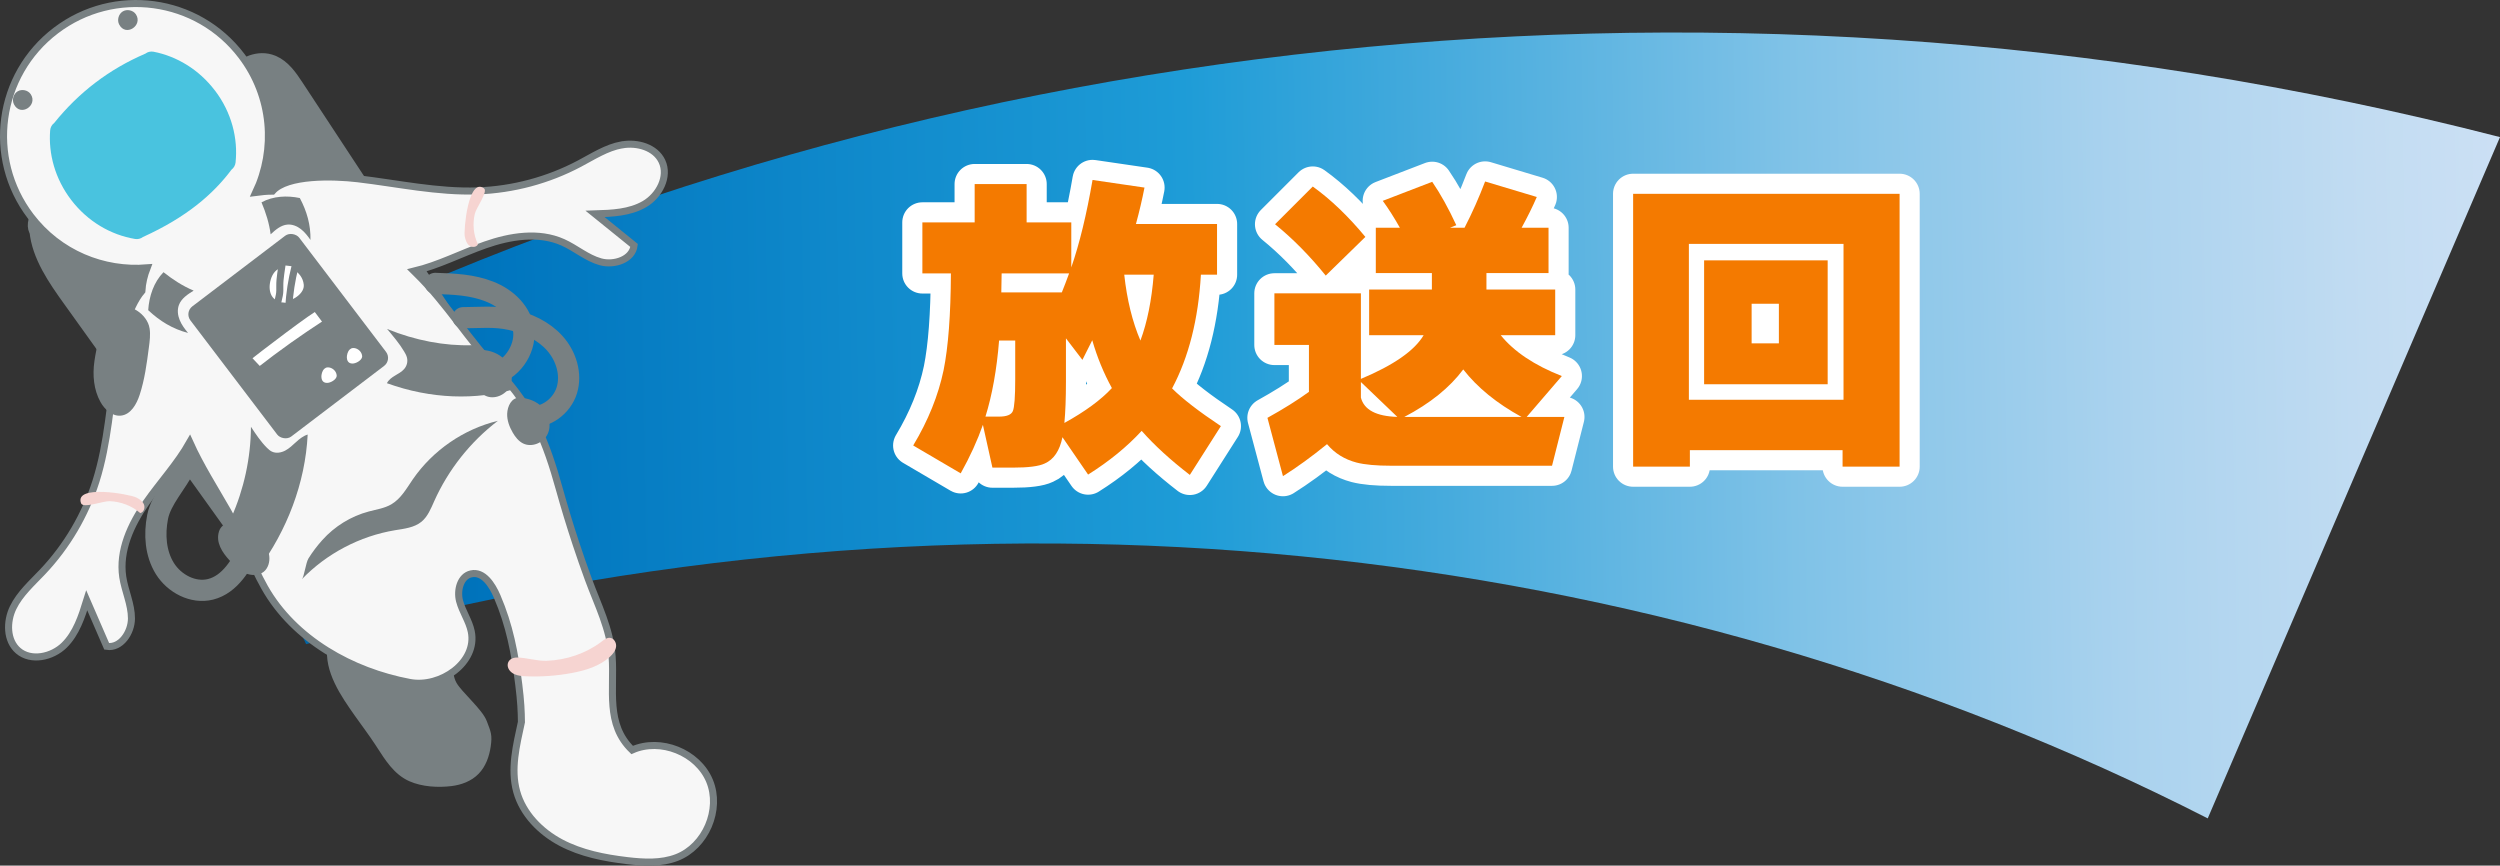 <?xml version="1.0" encoding="UTF-8"?><svg id="_レイヤー_2" xmlns="http://www.w3.org/2000/svg" xmlns:xlink="http://www.w3.org/1999/xlink" viewBox="0 0 528.31 182.92"><rect x="0" y="0" width="528.31" height="182.92" fill="#333333" stroke="none"/><defs><style>.cls-1,.cls-2,.cls-3{fill:#788082;}.cls-1,.cls-3,.cls-4,.cls-5,.cls-6{stroke:#788082;}.cls-1,.cls-4,.cls-6{stroke-miterlimit:10;stroke-width:1.49px;}.cls-3,.cls-7,.cls-5{stroke-linecap:round;stroke-linejoin:round;}.cls-3,.cls-5{stroke-width:4.48px;}.cls-8{fill:#49c3df;}.cls-7{stroke:#fff;stroke-width:8.5px;}.cls-7,.cls-5{fill:none;}.cls-9{fill:#f47a00;}.cls-10{fill:url(#_名称未設定グラデーション_2);}.cls-4{fill:#f7f7f7;}.cls-11{fill:#f6d4d1;}.cls-6{fill:#fff;}</style><linearGradient id="_名称未設定グラデーション_2" x1="80.68" y1="160.47" x2="492.95" y2="160.47" gradientTransform="translate(-58.51 -62.3) rotate(-1.05) scale(1.19 1)" gradientUnits="userSpaceOnUse"><stop offset="0" stop-color="#005b97"/><stop offset=".13" stop-color="#0075be"/><stop offset=".43" stop-color="#1e9cd7"/><stop offset=".54" stop-color="#46abdd"/><stop offset=".69" stop-color="#7fc2e7"/><stop offset=".83" stop-color="#a9d2ee"/><stop offset=".94" stop-color="#c2dcf2"/><stop offset="1" stop-color="#cce0f4"/></linearGradient></defs><g id="_レイヤー_1-2"><g><g><path class="cls-10" d="M466.54,172.94c-116.04-59.2-260.65-76.19-401.85-36.82-8.26-17.56-16.51-35.12-24.77-52.67C181.92,8.36,357.54-14.97,528.31,28.97c-20.59,47.99-41.18,95.98-61.76,143.97Z"/><g><g><path class="cls-3" d="M8.45,48.65c.47,5.12,3.76,9.88,6.92,14.27,12.61,17.58,25.21,35.17,37.82,52.75,2.16,3.01,4.49,6.18,7.69,7.77,4.47,2.23,9.26,.77,13.38-.9,11.85-4.8,22.99-11.06,33.14-18.63,2.04-1.52,4.16-3.33,4.44-6.06,.29-2.84-1.5-5.75-3.2-8.34-15.54-23.63-31.08-47.27-46.62-70.9-1.25-1.9-2.66-3.94-4.67-4.76-2.7-1.1-5.28,.41-7.43,1.88-3.95,2.7-45.99,26.97-41.47,32.92Z"/><path class="cls-1" d="M80.27,157.48c1.74,2.69,3.52,5.6,6.56,6.94,2.55,1.12,5.74,1.29,8.48,.96,1.95-.24,3.9-.95,5.27-2.35,1.4-1.42,2.09-3.4,2.38-5.37,.34-2.34,.05-2.77-.79-5.01-.86-2.28-5.13-5.86-6.33-7.95-1.58-2.74-.16-5.99-1.83-8.67-2.14-3.42-4.53-7.06-8.29-8.52-5.94-2.29-14.77,2.5-15.77,8.99-.79,5.16,2.81,10.28,5.61,14.27,1.46,2.08,3.01,4.1,4.4,6.23,.1,.16,.21,.32,.31,.48Z"/><path class="cls-4" d="M131.4,30.61c-3.23,.59-6.06,2.45-8.96,3.98-6.61,3.5-14.01,5.48-21.48,5.75-8.51,.3-16.92-1.57-25.38-2.57-5.21-.61-14.96-.86-18,2.62-1.15,0-2.34,.11-3.53,.27,4.3-9.13,3.51-20.28-3.03-28.87C41.67-.51,24.11-2.9,11.8,6.46-.51,15.81-2.9,33.38,6.46,45.68c6.01,7.91,15.4,11.69,24.62,10.93-.6,1.55-1,3.18-1.1,4.88-2.97,3.48-4.72,10.74-5.39,15.06-1.3,8.41-1.74,17.02-4.31,25.14-2.26,7.13-6.14,13.73-11.28,19.16-2.26,2.39-4.8,4.62-6.23,7.57-1.43,2.95-1.41,6.95,1.08,9.09,2.72,2.33,7.15,1.35,9.71-1.15,2.56-2.51,3.71-6.08,4.77-9.5,1.41,3.24,2.81,6.49,4.22,9.73,2.96,.46,5.23-2.92,5.23-5.91,0-2.99-1.39-5.81-1.84-8.76-.83-5.55,1.71-11.07,4.92-15.67,3.01-4.32,6.66-8.23,9.24-12.8,2.28,5.06,5.28,9.74,8.03,14.56,2.97,5.2,4.85,10.9,7.78,16.1,6.22,11.04,18.48,17.83,30.69,20.11,6.52,1.22,14.32-4.26,12.99-10.76-.46-2.27-1.9-4.24-2.48-6.48-.58-2.24,.19-5.21,2.45-5.71,2.57-.57,4.44,2.31,5.48,4.73,2.67,6.21,3.75,11.98,4.59,18.69,.44,3.52,.54,5.65,.56,7.9-1.07,4.95-2.32,9.91-1,14.69,1.3,4.7,5.01,8.48,9.32,10.77,4.31,2.29,9.2,3.25,14.05,3.82,3.5,.41,7.16,.61,10.44-.65,6.11-2.35,9.45-10.14,6.95-16.19-2.5-6.05-10.38-9.2-16.36-6.54-5.67-5.46-3.73-12.72-4.23-19.73-.42-5.87-3-10.84-5.03-16.36-.9-2.45-1.76-4.92-2.58-7.4-1.28-3.86-2.47-7.76-3.56-11.68-2.71-9.74-5.64-17.27-12.67-24.61-6.31-6.59-10.98-14.52-17.53-20.91-.17-.16-.34-.33-.51-.5,5.19-1.24,10-3.76,15.05-5.54,5.3-1.86,11.29-2.84,16.42-.55,2.73,1.22,5.07,3.31,7.95,4.11,2.88,.8,6.75-.48,7.1-3.45-2.75-2.22-5.5-4.45-8.25-6.67,3.58-.11,7.33-.26,10.43-2.06,3.1-1.79,5.23-5.81,3.71-9.05-1.4-2.97-5.24-4.06-8.47-3.47Z"/><path class="cls-8" d="M45.4,19.11c-3.38-4.44-8.06-7.22-12.95-8.18-.63-.12-1.25,.04-1.74,.41-7.63,3.28-14.05,8.16-19.25,14.64-.49,.37-.81,.93-.86,1.57-.39,4.97,1.04,10.23,4.42,14.67,3.51,4.61,8.43,7.43,13.52,8.28,.61,.1,1.21-.06,1.68-.42,9.22-4.19,14.82-9.04,18.7-14.22,.47-.36,.79-.89,.86-1.5,.55-5.13-.85-10.63-4.36-15.24Z"/><rect class="cls-2" x="46.47" y="53.77" width="28.88" height="34.55" rx="2.12" ry="2.12" transform="translate(-30.58 51.35) rotate(-37.25)"/><path class="cls-11" d="M28.76,105.11c.68,.34,1.37,.79,1.66,1.49,.29,.7-.04,1.69-.79,1.82-1.77-1.55-4.09-2.41-6.43-2.51-1.35-.06-5.65,1.59-6.07,.45-1.51-4.06,10.26-1.93,11.63-1.24Z"/><path class="cls-11" d="M98.23,50.01c.14,.7,.37,1.44,.93,1.88,.56,.44,1.54,.39,1.84-.26-.96-1.99-1.16-4.31-.66-6.45,.28-1.24,2.86-4.72,1.93-5.38-3.3-2.38-4.33,8.81-4.05,10.22Z"/><path class="cls-2" d="M31.61,69.37c.21,1.35,.03,2.72-.15,4.07-.44,3.38-.89,6.78-1.95,10.01-.65,1.98-1.87,4.15-3.94,4.38-1.83,.2-3.44-1.27-4.34-2.88-1.43-2.58-1.7-5.68-1.28-8.6,.41-2.87,1.67-9.45,4.41-11.06,2.84-1.67,6.8,1.14,7.24,4.07Z"/><path class="cls-2" d="M57.19,49.52c1.02-.95,2.16-1.94,3.54-2.06,1.02-.09,2.04,.32,2.85,.95,.81,.63,1.44,1.45,2.03,2.29,.06-3.18-.76-6.04-2.25-8.85-2.72-.57-5.66-.42-8.1,.91,.91,2.15,1.64,4.44,1.93,6.76Z"/><path class="cls-2" d="M53.03,90.19c1.03,1.56,2.07,3.14,3.4,4.46,.31,.3,.63,.59,1.02,.78,.88,.43,1.96,.24,2.82-.21s1.57-1.15,2.3-1.81c.73-.66,1.51-1.29,2.45-1.58-.51,10.27-4.37,20.23-10.46,28.51-2.7-3.19-4.84-6.81-5.7-10.91,2.68-5.98,4.14-12.68,4.17-19.24Z"/><path class="cls-2" d="M40.93,61.41c-1.26,.78-2.6,1.65-3.12,3.04-.38,1.02-.25,2.18,.16,3.18,.41,1.01,1.08,1.89,1.77,2.73-3.27-.85-5.96-2.5-8.42-4.81,.19-2.95,1.17-5.91,3.23-8.03,1.94,1.54,4.08,2.94,6.37,3.89Z"/><path class="cls-2" d="M81.81,69.53c1.28,1.52,2.58,3.04,3.59,4.74,.23,.39,.46,.79,.58,1.22,.27,.96-.03,1.86-.55,2.47-.52,.61-1.24,.99-1.93,1.4-.69,.41-1.36,.88-1.74,1.62,9.35,3.38,18.85,3.62,27.11,1.2-2.54-3.64-5.54-6.92-9.13-9.23-5.75,.18-11.99-1-17.92-3.42Z"/><path class="cls-2" d="M77.93,108.09c1.61-.43,3.32-.67,4.76-1.51,2.03-1.18,3.22-3.35,4.55-5.29,4.22-6.12,10.74-10.61,17.97-12.36-5.8,4.43-10.47,10.32-13.45,16.98-.7,1.57-1.37,3.26-2.7,4.35-1.53,1.25-3.64,1.47-5.59,1.79-7.43,1.24-14.43,4.92-19.66,10.33,.46-.47,.81-3.45,1.37-4.36,.81-1.32,1.89-2.73,2.93-3.89,2.6-2.9,6.05-5.04,9.82-6.04Z"/><path class="cls-5" d="M39.07,98.61c-1.63,3.4-5.03,6.91-5.76,10.61-.73,3.7-.46,7.74,1.54,10.94s5.97,5.29,9.63,4.38c4.16-1.04,6.58-5.27,8.44-9.14"/><path class="cls-5" d="M91.97,59.89c4.12,.14,7.74,.27,11.44,1.71,3.7,1.44,6.86,4.43,7.27,8.37,.41,3.95-2.73,8.63-6.9,9.17"/><path class="cls-5" d="M97.86,67.14c3.57-.01,6.6-.38,10.09,.39,3.49,.77,6.9,2.34,9.28,5,2.39,2.66,3.6,6.51,2.56,9.93-1.04,3.42-4.6,6.07-8.13,5.53"/><path class="cls-2" d="M107.18,87.43c-.05,1.4,.47,2.77,1.17,3.98,.54,.93,1.23,1.82,2.19,2.3,1.84,.91,4.28-.11,5.17-1.95,.89-1.84,.34-4.2-1.08-5.68-1.24-1.29-3.05-1.97-4.82-2.04-1.72-.06-2.58,1.83-2.63,3.38Z"/><path class="cls-2" d="M99.2,77.34c-.05,1.4,.47,2.77,1.17,3.98,.54,.93,1.23,1.82,2.19,2.3,1.84,.91,4.28-.11,5.17-1.95,.89-1.84,.34-4.2-1.08-5.68-1.24-1.29-3.05-1.97-4.82-2.04-1.72-.06-2.58,1.83-2.63,3.38Z"/><path class="cls-2" d="M51.28,110.58c1.75,.6,3.11,2.01,4.16,3.54,.7,1.02,1.31,2.15,1.46,3.37,.15,1.23-.22,2.58-1.18,3.35-1.1,.88-2.72,.83-4,.23-1.27-.59-2.28-1.64-3.23-2.67-1.5-1.63-2.96-3.78-2.2-6.13,.64-1.98,3.22-2.31,4.98-1.7Z"/><path class="cls-2" d="M6.5,19.92c-.57-.87-1.87-1.16-2.77-.62s-1.25,1.81-.78,2.74c1.37,2.72,5.1,.24,3.55-2.12Z"/><path class="cls-2" d="M28.72,3.03c-.57-.87-1.87-1.16-2.77-.62-.89,.54-1.25,1.81-.78,2.74,1.37,2.72,5.1,.24,3.55-2.12Z"/><path class="cls-11" d="M127.14,135.57c.53-.4,1.11-.85,1.77-.78,.84,.08,1.39,1.05,1.28,1.89-.11,.84-.68,1.55-1.31,2.12-2.17,1.97-5.1,2.87-7.98,3.41-3.19,.6-6.45,.84-9.7,.71-.83-.03-1.68-.1-2.44-.43-2.19-.98-1.9-3.58,.56-3.54,2.07,.04,4.07,.76,6.2,.69,4.16-.15,8.29-1.54,11.61-4.05Z"/></g><path class="cls-6" d="M68.31,77.18c-.64,.41-1,1.17-1.11,1.98-.09,.67,.02,1.49,.59,2.02,.48,.45,1.14,.54,1.69,.45,1.04-.16,2.54-1.11,2.41-2.39-.18-1.85-2.31-2.88-3.59-2.07Z"/><path class="cls-6" d="M73.69,73.09c-.64,.41-1,1.17-1.11,1.98-.09,.67,.02,1.49,.59,2.02,.48,.45,1.14,.54,1.69,.45,1.04-.16,2.54-1.11,2.41-2.39-.19-1.85-2.31-2.88-3.59-2.07Z"/><path class="cls-6" d="M66.76,65.01c.79,1.05,1.57,2.1,2.36,3.14-4.92,3.17-9.7,6.57-14.31,10.18-.85-.9-1.69-1.79-2.54-2.69,1.47-1.27,14.23-10.98,14.49-10.63Z"/><g><path class="cls-6" d="M58.32,56.26c-1.19,.76-1.84,2.15-2.04,3.66-.16,1.23,.05,2.74,1.09,3.71,.89,.82,2.11,.99,3.12,.83,1.91-.3,4.68-2.05,4.44-4.39-.34-3.4-4.26-5.31-6.62-3.81Z"/><path class="cls-6" d="M59.7,55.28c.69,.08,1.37,.16,2.06,.24,.19,.02,.41,.06,.53,.21,.14,.18,.09,.44,.04,.66-.7,2.78-1.14,5.63-1.31,8.5-.88-.24-1.81-.31-2.72-.22,.29-.03,.68-2.01,.73-2.28,.13-.65,.11-1.25,.1-1.9-.03-1.72,.36-3.5,.57-5.2Z"/></g></g></g><g><g><path class="cls-7" d="M253.78,58.04c-.54,9.42-2.57,17.43-6.09,24.04,2.19,2.19,5.62,4.84,10.31,7.97l-6.56,10.31c-4.11-3.17-7.5-6.27-10.18-9.31-3.08,3.35-6.85,6.43-11.32,9.24l-5.42-7.9c-.58,2.86-1.83,4.71-3.75,5.56-1.21,.58-3.44,.87-6.7,.87h-4.35l-2.01-9.04c-1.16,3.3-2.72,6.72-4.69,10.25l-10.04-5.89c3.17-5.27,5.31-10.58,6.43-15.94,.98-4.87,1.5-11.67,1.54-20.42h-6.03v-10.78h11.05v-8.1h10.98v8.1h9.44v9.51c1.74-5.04,3.24-11.21,4.49-18.48l10.98,1.61c-.49,2.5-1.09,5.07-1.81,7.7h17.14v10.71h-3.42Zm-42.65,13.93c-.49,6.12-1.45,11.47-2.88,16.07h2.88c1.61,0,2.58-.39,2.91-1.17s.5-3.02,.5-6.73v-8.17h-3.42Zm13.26-10.18c.49-1.21,1-2.54,1.54-4.02h-14.26c0,.45-.02,1.79-.07,4.02h12.79Zm.54,27.59c4.37-2.41,7.72-4.87,10.04-7.37-1.74-3.17-3.12-6.54-4.15-10.11-.45,.94-1.14,2.32-2.08,4.15l-3.48-4.55v9.11c0,3.53-.11,6.45-.33,8.77Zm16.07-17.41c1.43-3.84,2.37-8.48,2.81-13.93h-6.23c.58,5.31,1.72,9.96,3.42,13.93Z"/><path class="cls-7" d="M280.43,93.86c-3.17,2.59-6.27,4.84-9.31,6.76l-3.28-12.32c3.39-1.88,6.32-3.71,8.77-5.49v-9.91h-7.3v-10.91h18.28v18.08c6.92-2.9,11.34-5.98,13.26-9.24h-11.52v-9.64h13.26v-3.48h-11.85v-9.58h5.09c-1.21-2.14-2.41-4.04-3.62-5.69l10.45-4.02c1.74,2.54,3.44,5.6,5.09,9.17l-1.34,.54h3.08c1.61-3.12,3.06-6.38,4.35-9.78l10.92,3.28c-.89,2.05-1.96,4.22-3.21,6.5h5.69v9.58h-13.12v3.48h14.53v9.64h-11.52c2.81,3.48,7.12,6.36,12.92,8.64l-7.43,8.64h7.97l-2.61,10.31h-34.01c-3.12,0-5.56-.22-7.3-.67-2.54-.67-4.62-1.96-6.23-3.88Zm8.1-43.79l-8.37,8.17c-3.35-4.15-6.92-7.77-10.71-10.85l7.97-7.97c3.79,2.72,7.5,6.27,11.12,10.65Zm-.94,30.67v3.28c.67,2.59,3.24,3.95,7.7,4.08l-7.7-7.37Zm9.17,7.37h24.78c-5.22-2.86-9.33-6.2-12.32-10.04-2.86,3.84-7.01,7.19-12.46,10.04Z"/><path class="cls-7" d="M401.43,98.61h-12.05v-3.48h-32.27v3.48h-11.99V40.96h56.31v57.65Zm-11.85-14.13V51.54h-32.68v32.94h32.68Zm-3.35-3.28h-26.11v-26.18h26.11v26.18Zm-10.31-8.64v-8.37h-5.76v8.37h5.76Z"/></g><g><path class="cls-9" d="M253.78,58.04c-.54,9.42-2.57,17.43-6.09,24.04,2.19,2.19,5.62,4.84,10.31,7.97l-6.56,10.31c-4.11-3.17-7.5-6.27-10.18-9.31-3.08,3.35-6.85,6.43-11.32,9.24l-5.42-7.9c-.58,2.86-1.83,4.71-3.75,5.56-1.21,.58-3.44,.87-6.7,.87h-4.35l-2.01-9.04c-1.16,3.3-2.72,6.72-4.69,10.25l-10.04-5.89c3.17-5.27,5.31-10.58,6.43-15.94,.98-4.87,1.5-11.67,1.54-20.42h-6.03v-10.78h11.05v-8.1h10.98v8.1h9.44v9.51c1.74-5.04,3.24-11.21,4.49-18.48l10.98,1.61c-.49,2.5-1.09,5.07-1.81,7.7h17.14v10.71h-3.42Zm-42.65,13.93c-.49,6.12-1.45,11.47-2.88,16.07h2.88c1.61,0,2.58-.39,2.91-1.17s.5-3.02,.5-6.73v-8.17h-3.42Zm13.26-10.18c.49-1.21,1-2.54,1.54-4.02h-14.26c0,.45-.02,1.79-.07,4.02h12.79Zm.54,27.59c4.37-2.41,7.72-4.87,10.04-7.37-1.74-3.17-3.12-6.54-4.15-10.11-.45,.94-1.14,2.32-2.08,4.15l-3.48-4.55v9.11c0,3.53-.11,6.45-.33,8.77Zm16.07-17.41c1.43-3.84,2.37-8.48,2.81-13.93h-6.23c.58,5.31,1.72,9.96,3.42,13.93Z"/><path class="cls-9" d="M280.43,93.86c-3.17,2.59-6.27,4.84-9.31,6.76l-3.28-12.32c3.39-1.88,6.32-3.71,8.77-5.49v-9.91h-7.3v-10.91h18.28v18.08c6.92-2.9,11.34-5.98,13.26-9.24h-11.52v-9.64h13.26v-3.48h-11.85v-9.58h5.09c-1.21-2.14-2.41-4.04-3.62-5.69l10.45-4.02c1.74,2.54,3.44,5.6,5.09,9.17l-1.34,.54h3.08c1.61-3.12,3.06-6.38,4.35-9.78l10.92,3.28c-.89,2.05-1.96,4.22-3.21,6.5h5.69v9.58h-13.12v3.48h14.53v9.64h-11.52c2.81,3.48,7.12,6.36,12.92,8.64l-7.43,8.64h7.97l-2.61,10.31h-34.01c-3.12,0-5.56-.22-7.3-.67-2.54-.67-4.62-1.96-6.23-3.88Zm8.1-43.79l-8.37,8.17c-3.35-4.15-6.92-7.77-10.71-10.85l7.97-7.97c3.79,2.72,7.5,6.27,11.12,10.65Zm-.94,30.67v3.28c.67,2.59,3.24,3.95,7.7,4.08l-7.7-7.37Zm9.17,7.37h24.78c-5.22-2.86-9.33-6.2-12.32-10.04-2.86,3.84-7.01,7.19-12.46,10.04Z"/><path class="cls-9" d="M401.43,98.61h-12.05v-3.48h-32.27v3.48h-11.99V40.96h56.31v57.65Zm-11.85-14.13V51.54h-32.68v32.94h32.68Zm-3.35-3.28h-26.11v-26.18h26.11v26.18Zm-10.31-8.64v-8.37h-5.76v8.37h5.76Z"/></g></g></g></g></svg>